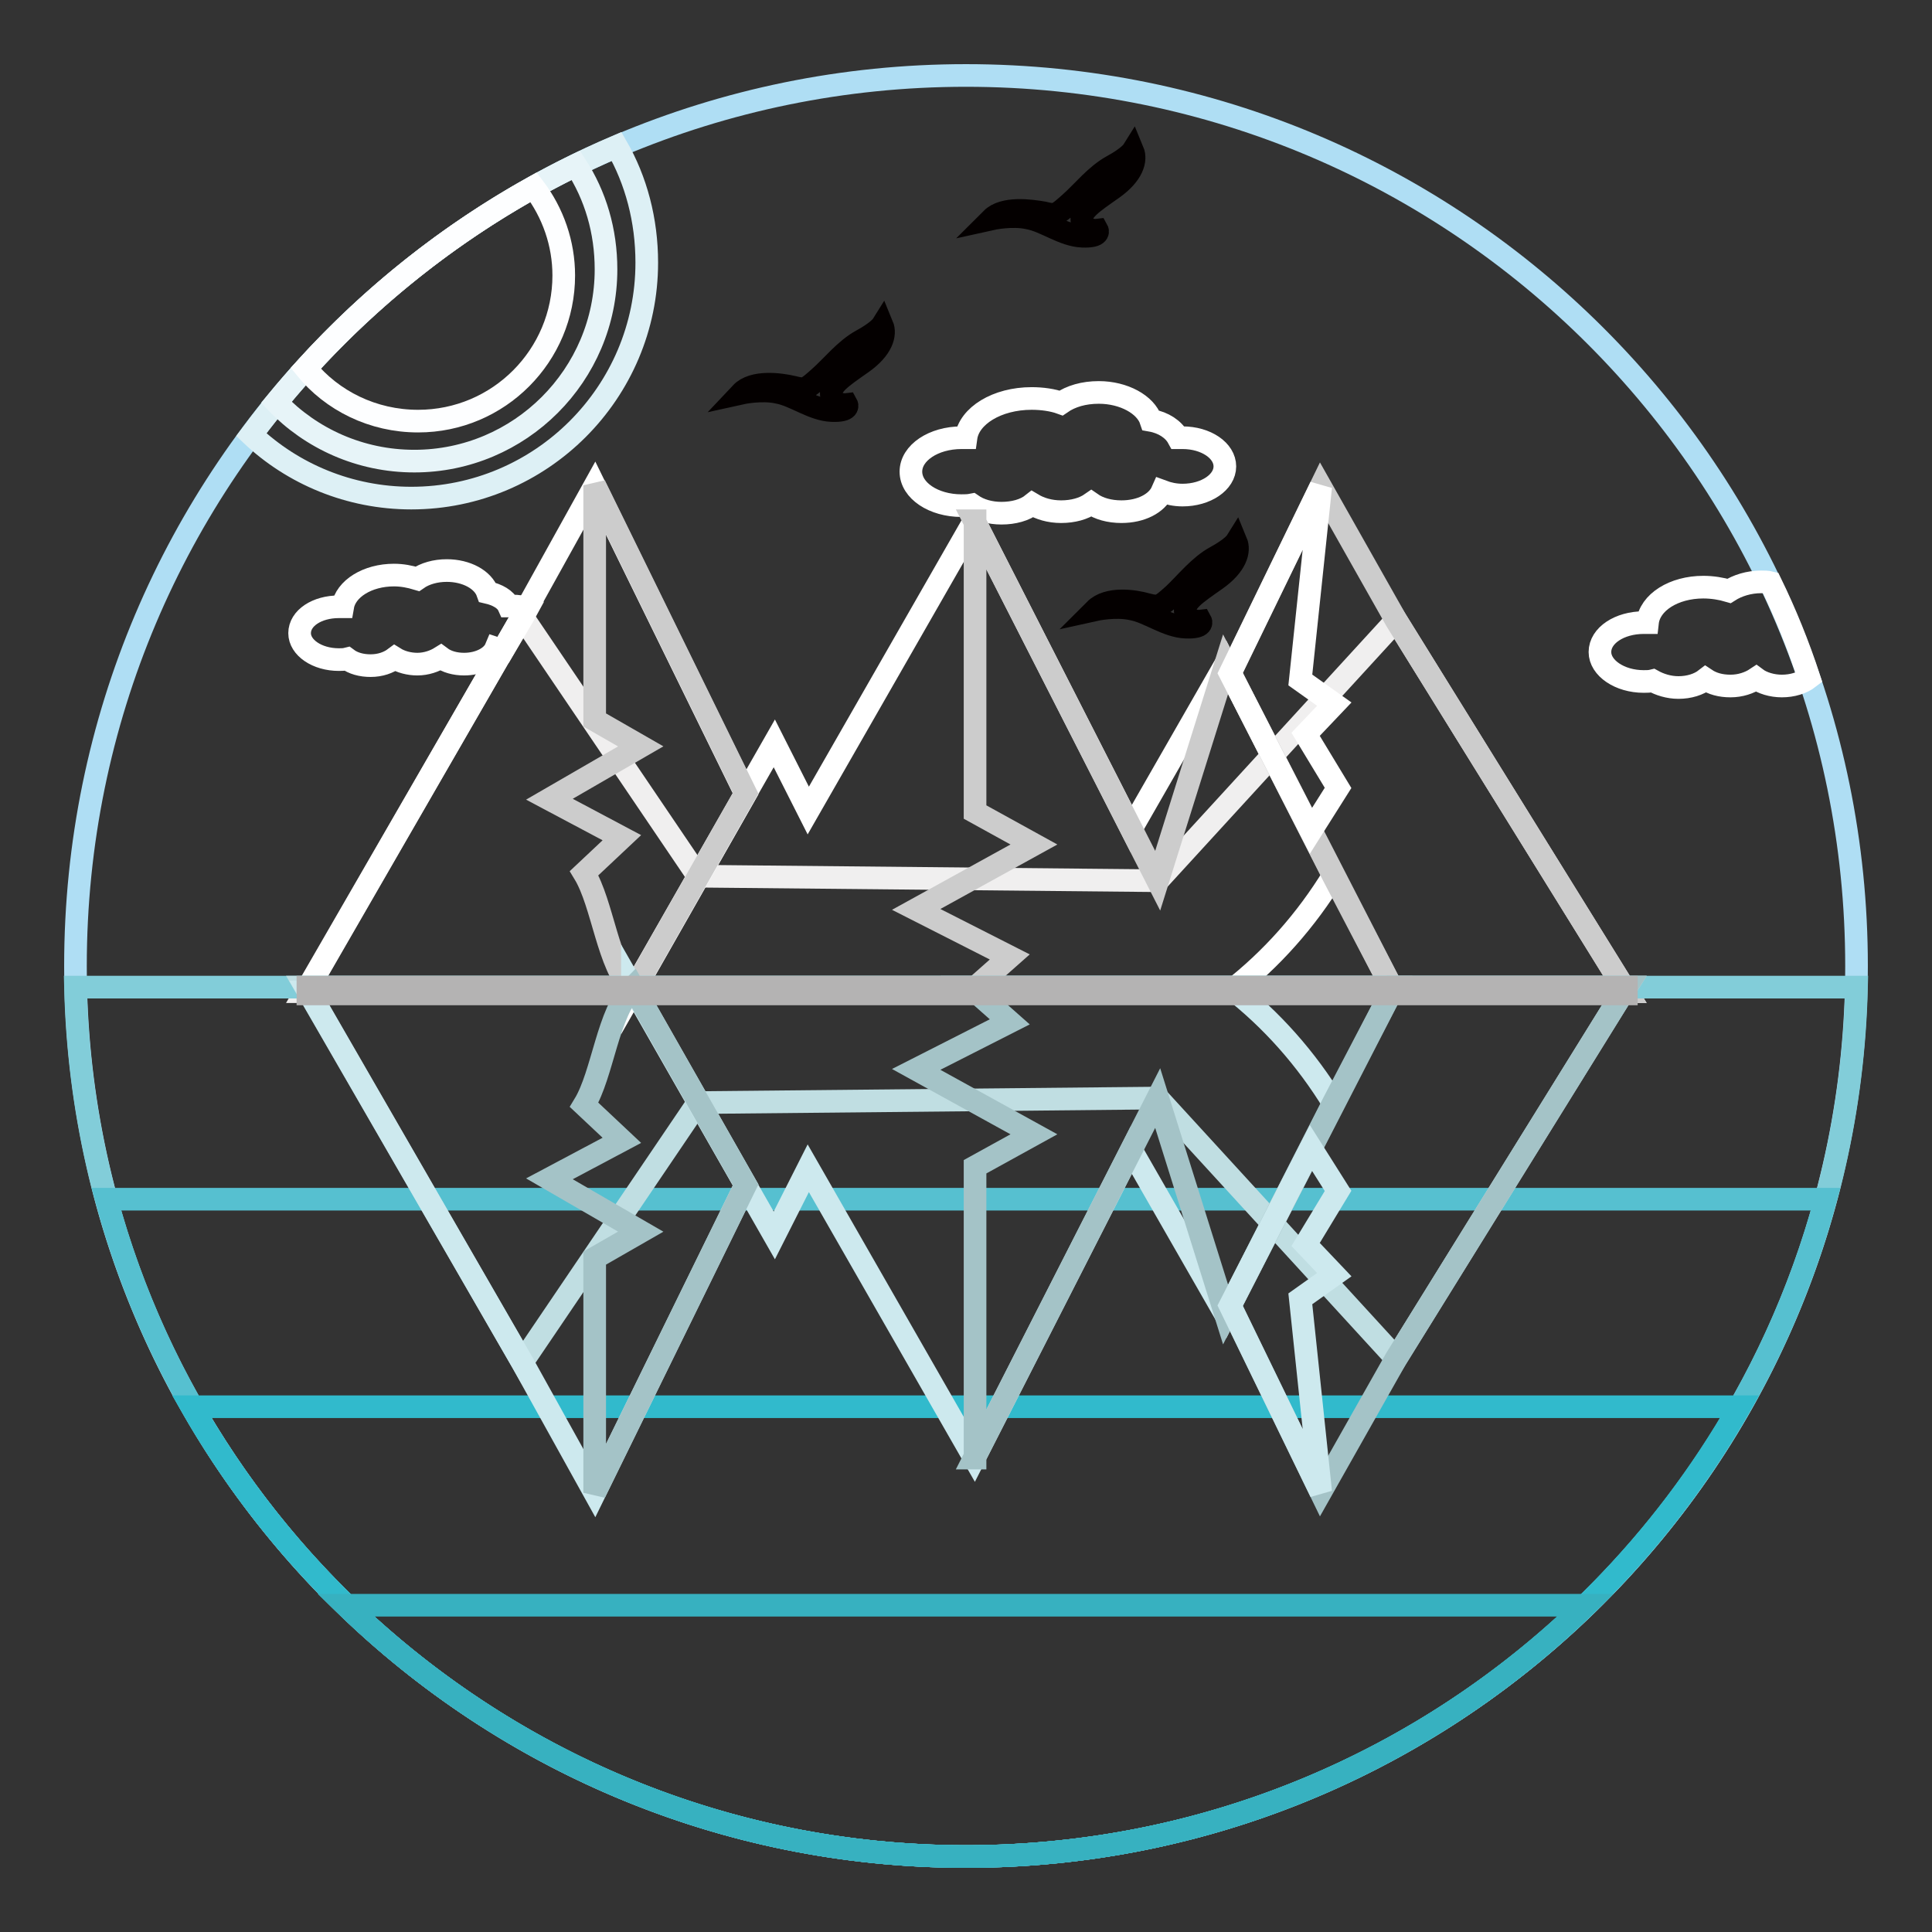 <?xml version="1.0" encoding="utf-8"?>
<!-- Svg Vector Icons : http://www.onlinewebfonts.com/icon -->
<!DOCTYPE svg PUBLIC "-//W3C//DTD SVG 1.1//EN" "http://www.w3.org/Graphics/SVG/1.1/DTD/svg11.dtd">
<svg version="1.1" xmlns="http://www.w3.org/2000/svg" xmlns:xlink="http://www.w3.org/1999/xlink" x="0px" y="0px" viewBox="0 0 256 256" enable-background="new 0 0 256 256" xml:space="preserve">
<rect x="0" y="0" width="256" height="256" fill="#333333" stroke="none"/>
<g> <path stroke-width="3" fill-opacity="0" stroke="#afdef4"  d="M128,10c65.2,0,118,52.8,118,118c0,65.2-52.8,118-118,118c-65.2,0-118-52.8-118-118C10,62.8,62.8,10,128,10 z"/> <path stroke-width="3" fill-opacity="0" stroke="#ddf0f5"  d="M81.7,19.4c2.6,4.5,4,9.8,4,15.4C85.7,52,71.7,66,54.5,66c-8.2,0-15.7-3.2-21.2-8.4 C45.7,41,62.3,27.7,81.7,19.4z"/> <path stroke-width="3" fill-opacity="0" stroke="#e7f4f8"  d="M76.3,21.9c2.6,4,4,8.7,4,13.8c0,14-11.4,25.4-25.4,25.4c-7.2,0-13.7-3-18.3-7.8 C47.4,40.2,60.9,29.4,76.3,21.9z"/> <path stroke-width="3" fill-opacity="0" stroke="#ffffff"  d="M225.7,77.8c1.2,0,2.4,0.2,3.4,0.5c1.1-0.7,2.6-1.2,4.3-1.2c0.4,0,0.8,0,1.2,0.1c2,4.1,3.7,8.3,5.1,12.6 c-0.9,0.7-2.2,1.1-3.6,1.1c-1.3,0-2.6-0.4-3.4-1c-0.9,0.6-2.1,1-3.4,1c-1.3,0-2.4-0.3-3.3-0.9c-0.9,0.7-2.2,1.1-3.6,1.1 c-1.3,0-2.5-0.4-3.4-0.9c-0.4,0.1-0.8,0.1-1.2,0.1c-3.2,0-5.8-1.8-5.8-3.9c0-2.2,2.6-3.9,5.8-3.9c0.2,0,0.3,0,0.5,0 C218.6,79.8,221.8,77.8,225.7,77.8L225.7,77.8z"/> <path stroke-width="3" fill-opacity="0" stroke="#fdfeff"  d="M70.7,24.8c2.6,3.4,4,7.5,4,11.7c0,10.6-8.6,19.3-19.3,19.3c-6,0-11.4-2.7-14.9-7 C49.2,39.2,59.4,31.1,70.7,24.8z"/> <path stroke-width="3" fill-opacity="0" stroke="#ffffff"  d="M136.7,52.8c1.4,0,2.8,0.2,3.9,0.6c1.3-0.9,3-1.4,5-1.4c3.3,0,6.2,1.6,6.9,3.7c1.7,0.3,3,1.2,3.6,2.3 c0.2,0,0.4,0,0.6,0c3.1,0,5.6,1.7,5.6,3.8c0,2.1-2.5,3.8-5.6,3.8c-1,0-1.9-0.2-2.7-0.5c-0.7,1.6-2.8,2.7-5.4,2.7 c-1.6,0-3-0.4-4-1.1c-1,0.7-2.4,1.1-4,1.1c-1.5,0-2.8-0.4-3.8-1c-1,0.8-2.5,1.2-4.1,1.2c-1.5,0-2.9-0.4-3.9-1.1 c-0.5,0.1-1,0.1-1.4,0.1c-3.7,0-6.7-2-6.7-4.5c0-2.5,3-4.5,6.7-4.5c0.2,0,0.4,0,0.6,0C128.4,55.1,132.1,52.8,136.7,52.8L136.7,52.8 z"/> <path stroke-width="3" fill-opacity="0" stroke="#040000"  d="M131.4,29c0,0,2.7-0.6,4.9-0.1c2.2,0.4,4.6,2.3,7.1,2.4c2.5,0.1,2-0.8,2-0.8s-1.6,0.2-2-1.1 c-0.4-1.4,1.3-2.5,4-4.4c2.7-1.9,3.2-3.8,2.7-5c0,0-0.5,0.8-2.7,2c-2.2,1.2-3.9,3.4-5.6,4.9c-1.8,1.6-1.9,1.7-3.5,1.3 C136.6,27.9,133,27.4,131.4,29z M98.2,52.1c0,0,2.7-0.6,4.9-0.1c2.2,0.4,4.6,2.3,7.1,2.4c2.5,0.1,2-0.8,2-0.8s-1.6,0.2-2-1.1 c-0.4-1.4,1.3-2.5,4-4.4c2.7-1.9,3.2-3.8,2.7-5c0,0-0.5,0.8-2.7,2c-2.2,1.2-3.9,3.4-5.6,4.9c-1.8,1.6-1.9,1.7-3.5,1.3 C103.4,50.9,99.8,50.4,98.2,52.1L98.2,52.1z M145.1,80.8c0,0,2.7-0.6,4.9-0.1c2.2,0.4,4.6,2.3,7.1,2.4c2.5,0.1,2-0.8,2-0.8 s-1.6,0.2-2-1.1c-0.4-1.4,1.3-2.5,4-4.4c2.7-1.9,3.2-3.8,2.7-5c0,0-0.5,0.8-2.7,2c-2.2,1.2-3.9,3.4-5.6,5c-1.8,1.6-1.9,1.7-3.5,1.3 C150.3,79.6,146.8,79.1,145.1,80.8z"/> <path stroke-width="3" fill-opacity="0" stroke="#f0efef"  d="M69.2,81.7l-28.7,49.7h175L185,82.2l-31.6,34.5l-60.9-0.6L69.2,81.7z"/> <path stroke-width="3" fill-opacity="0" stroke="#ffffff"  d="M83.8,131.4l18.8-32.9l4.5,8.9l22-38.4l20.8,40.8L162.4,88l14.3,28c-3.6,5.9-8.2,11.1-13.6,15.3H83.8z"/> <path stroke-width="3" fill-opacity="0" stroke="#cccccc"  d="M129.1,69l24.3,47.7l9-28.7l22.3,43.4h-56.1l5.2-4.6l-12.4-6.3l15.6-8.6l-7.8-4.3V103V69z"/> <path stroke-width="3" fill-opacity="0" stroke="#ffffff"  d="M69.2,81.7l9.6-17.3l20,40.8l-14.9,26.2l-43-0.6L69.2,81.7z"/> <path stroke-width="3" fill-opacity="0" stroke="#cccccc"  d="M78.8,64.3l20,40.8l-14.9,26.2c-3.4-3.4-4-11.5-6.5-15.6l5-4.7l-9.6-5.1l12.1-7l-6.1-3.5L78.8,64.3 L78.8,64.3z M185,82.2l-10-17.7L163,89.2l13.7,26.9l8,15.3h30.8L185,82.2z"/> <path stroke-width="3" fill-opacity="0" stroke="#ffffff"  d="M175,64.5L163,89.2l10.7,20.9l3.6-5.7l-4.3-7.1l3.8-4l-4.5-3.2L175,64.5z M52.2,76.2c1.1,0,2.1,0.2,3.1,0.5 c1-0.7,2.4-1.1,3.9-1.1c2.6,0,4.8,1.2,5.4,2.9c1.3,0.3,2.4,0.9,2.8,1.8c0.2,0,0.3,0,0.5,0c0.7,0,1.4,0.1,2,0.3l-0.6,1.1l-2.6,4.4 C66.3,86,66,86,65.7,85.9c-0.5,1.2-2.2,2.1-4.2,2.1c-1.2,0-2.3-0.3-3.1-0.9c-0.8,0.5-1.9,0.9-3.1,0.9c-1.1,0-2.2-0.3-3-0.8 c-0.8,0.6-1.9,1-3.2,1c-1.2,0-2.3-0.3-3.1-0.9c-0.4,0.1-0.7,0.1-1.1,0.1c-2.9,0-5.2-1.6-5.2-3.5c0-2,2.3-3.5,5.2-3.5 c0.2,0,0.3,0,0.5,0C45.8,78,48.7,76.2,52.2,76.2L52.2,76.2z"/> <path stroke-width="3" fill-opacity="0" stroke="#82cdd9"  d="M10,130.8H246C244.5,194.7,192.2,246,128,246C63.8,246,11.5,194.7,10,130.8z"/> <path stroke-width="3" fill-opacity="0" stroke="#56c0d0"  d="M14.1,158.9h227.8C228.3,209.1,182.5,246,128,246C73.5,246,27.7,209.1,14.1,158.9z"/> <path stroke-width="3" fill-opacity="0" stroke="#31bacc"  d="M25.4,186.4h205.1C210.2,222,171.9,246,128,246C84.1,246,45.8,222,25.4,186.4z"/> <path stroke-width="3" fill-opacity="0" stroke="#37b1c0"  d="M45.8,212.7h164.3C188.9,233.3,159.9,246,128,246C96.1,246,67.1,233.3,45.8,212.7z"/> <path stroke-width="3" fill-opacity="0" stroke="#c0dee2"  d="M69.2,180.5l-28.7-49.7h175L185,180l-31.6-34.5l-60.9,0.6L69.2,180.5z"/> <path stroke-width="3" fill-opacity="0" stroke="#cde9ee"  d="M83.8,130.8l18.8,32.9l4.5-8.9l22,38.4l20.8-40.8l12.5,21.8l14.3-28c-3.6-5.9-8.2-11.1-13.6-15.3H83.8z"/> <path stroke-width="3" fill-opacity="0" stroke="#a4c3c7"  d="M129.1,193.2l24.3-47.7l9,28.7l22.3-43.4h-56.1l5.2,4.6l-12.4,6.3l15.6,8.6l-7.8,4.3v4.5V193.2z"/> <path stroke-width="3" fill-opacity="0" stroke="#cde9ee"  d="M69.2,180.5l9.6,17.3l20-40.8l-14.9-26.2l-43,0.6L69.2,180.5z"/> <path stroke-width="3" fill-opacity="0" stroke="#a4c3c7"  d="M78.8,197.8l20-40.8l-14.9-26.2c-3.4,3.4-4,11.5-6.5,15.6l5,4.7l-9.6,5.1l12.1,7l-6.1,3.5L78.8,197.8 L78.8,197.8z M185,180l-10,17.7L163,173l13.7-26.9l8-15.3h30.8L185,180z"/> <path stroke-width="3" fill-opacity="0" stroke="#cde9ee"  d="M175,197.7L163,173l10.7-20.9l3.6,5.7l-4.3,7.1l3.8,4l-4.5,3.2L175,197.7z"/> <path stroke-width="3" fill-opacity="0" stroke="#b4b3b3"  d="M40.8,130.8h174.7v0.9H40.8V130.8z"/></g>
</svg>